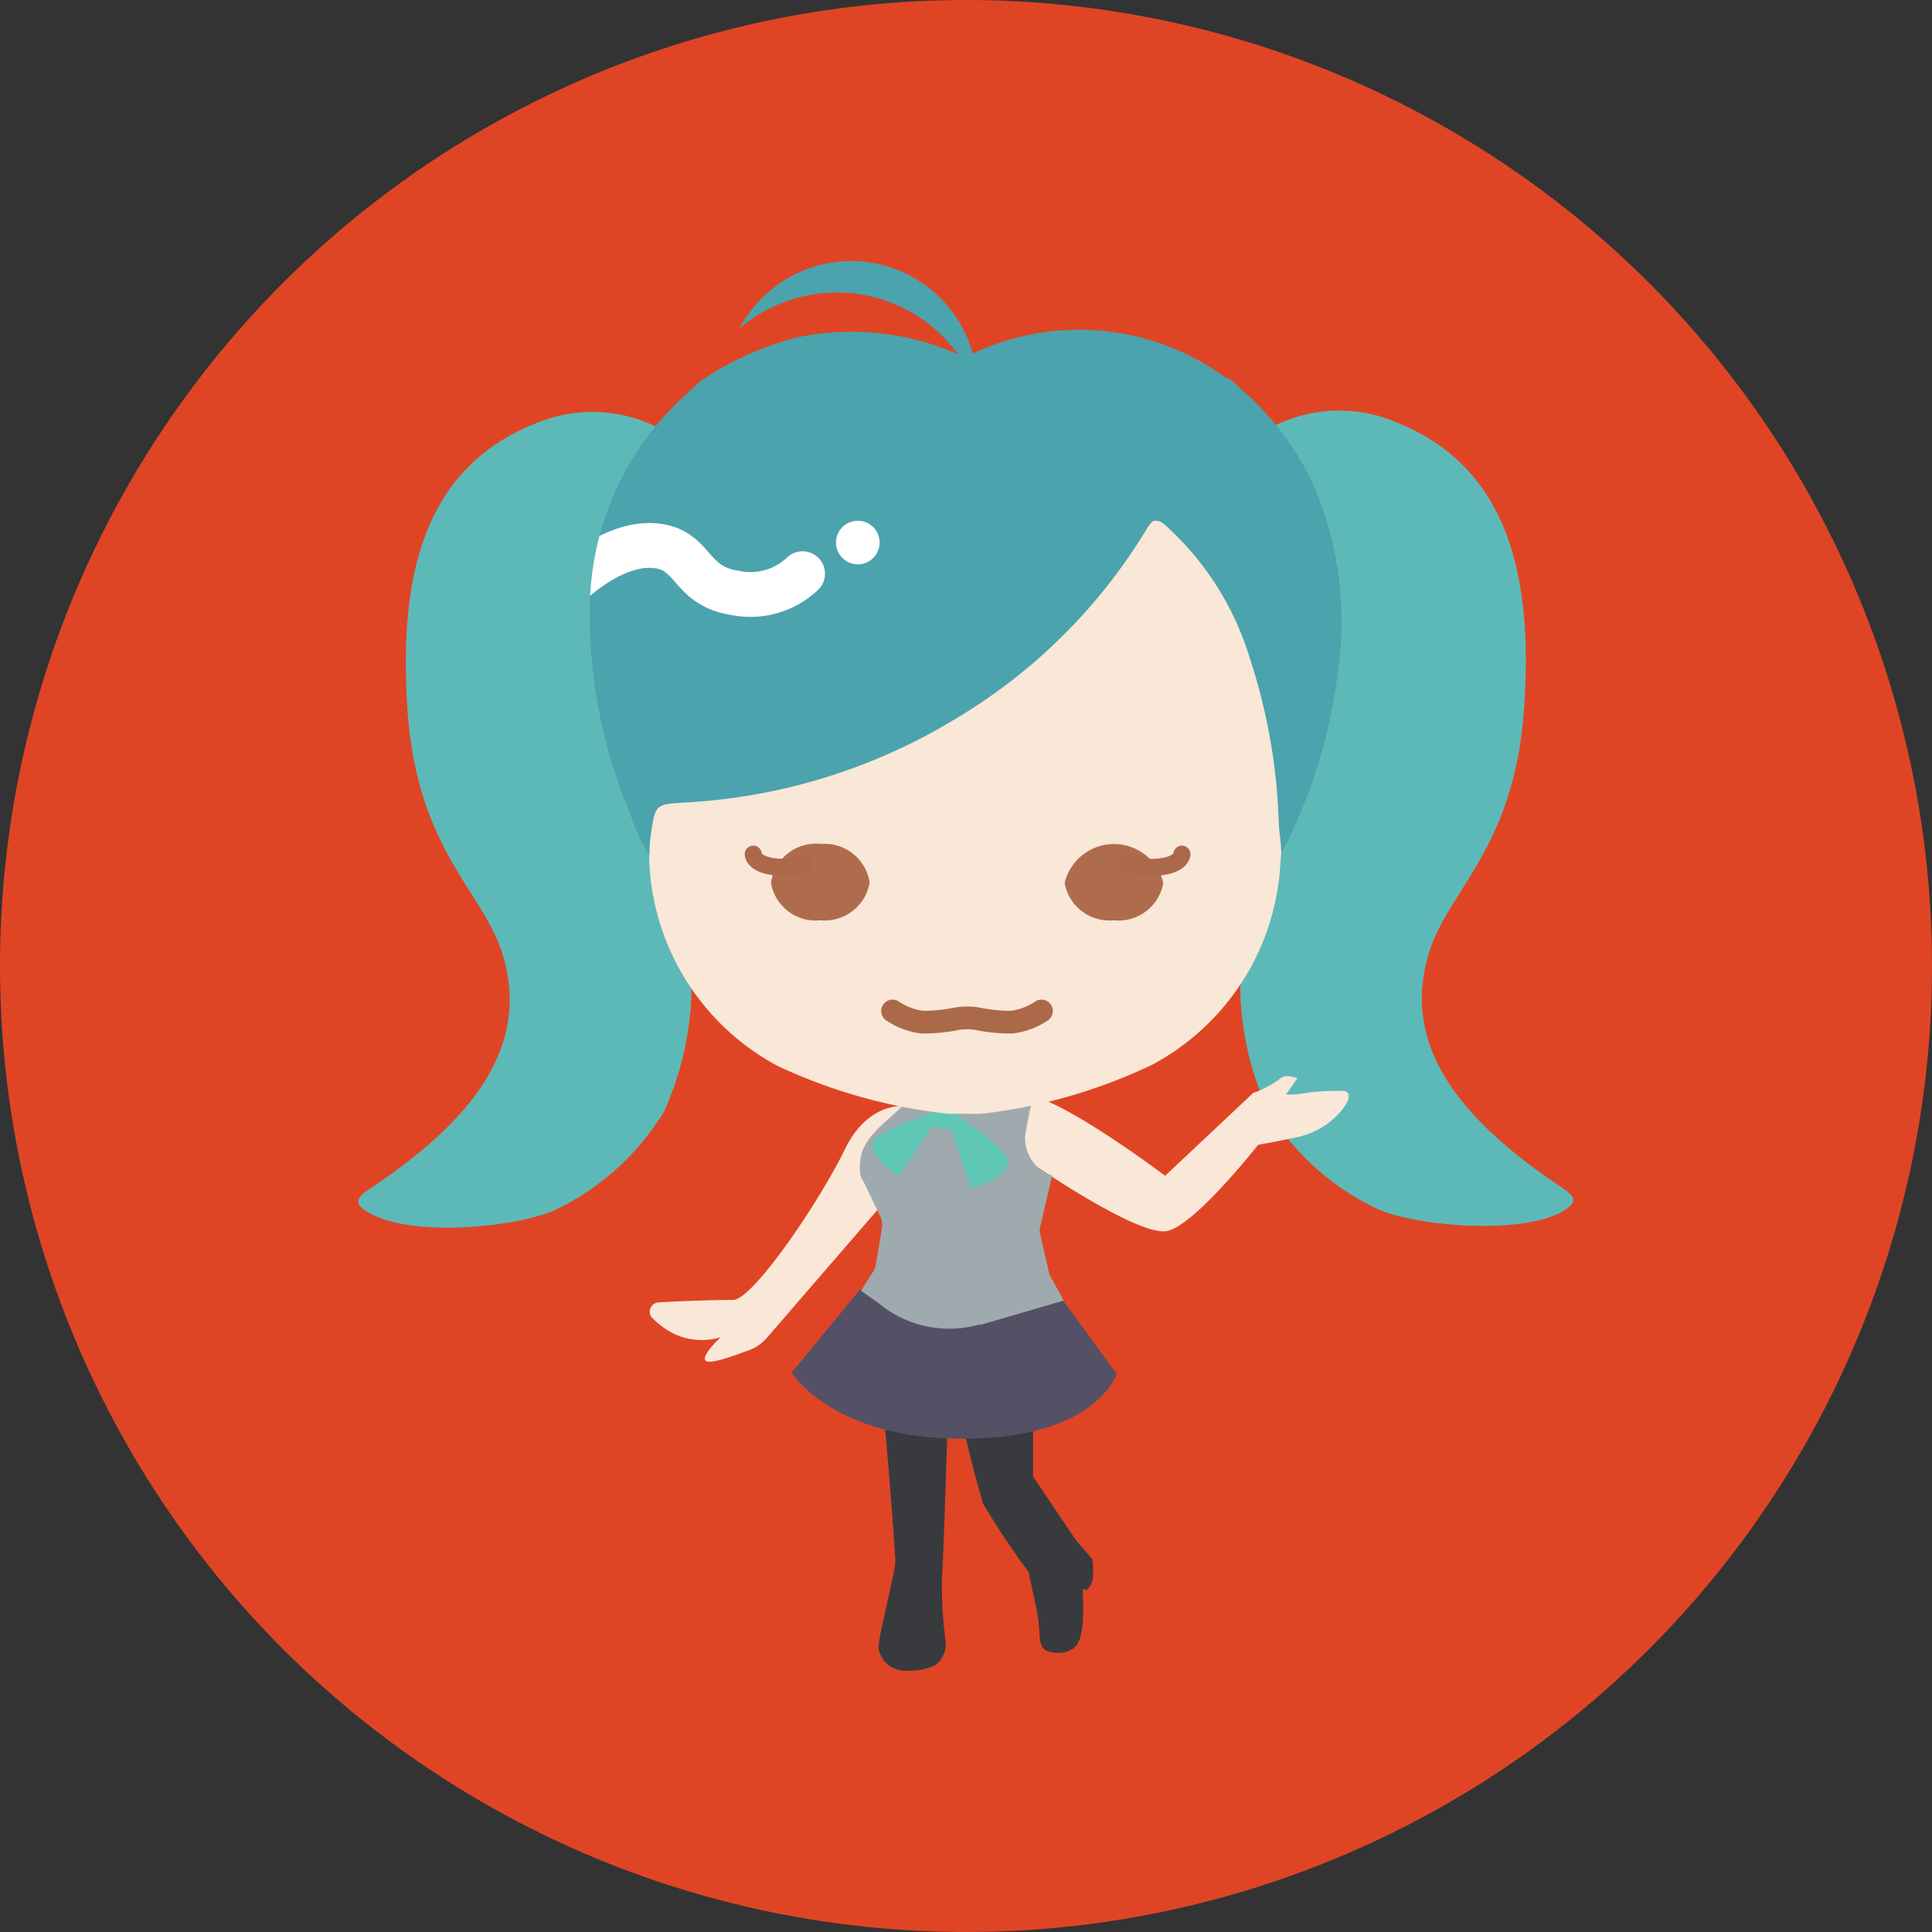 <svg xmlns="http://www.w3.org/2000/svg" xmlns:xlink="http://www.w3.org/1999/xlink" width="85" height="85" viewBox="0 0 85 85"><rect x="0" y="0" width="85" height="85" fill="#333333" stroke="none"/><defs><clipPath id="a"><path d="M30.79,16.78a14,14,0,0,1,4.12-1.9,11.59,11.59,0,0,1,7.18.68.85.85,0,0,0,.7,0,10.94,10.94,0,0,1,11.06,1,1.51,1.51,0,0,0,.29.13c.21.19.41.39.63.58a12.22,12.22,0,0,1,3.35,4.89,15.35,15.35,0,0,1,.72,7.55,23.39,23.39,0,0,1-2.47,7.85c0-.45-.09-.91-.11-1.36A25.61,25.61,0,0,0,55,29a12.91,12.91,0,0,0-3.75-5.91c-.34-.28-.51-.29-.78.15a24.38,24.38,0,0,1-8.29,8.3,25.52,25.52,0,0,1-12.1,3.77c-1.26.08-1.26.08-1.46,1.52a7,7,0,0,0-.05.79,7.74,7.74,0,0,1-.87-1.89,22.39,22.39,0,0,1-1.75-8.62,12.76,12.76,0,0,1,3.81-9.36C30.09,17.44,30.45,17.11,30.79,16.78Z" style="fill:none"/></clipPath></defs><circle cx="42.5" cy="42.5" r="42.5" style="fill:#df4525"/><path d="M68.78,52.29c-4.4-2.92-7.31-6.27-5.84-10.58.91-2.64,3.68-4.52,4.11-10.49.41-5.75-.62-10.64-5.61-12.64a6.41,6.41,0,0,0-7,1.31,3.66,3.66,0,0,0-.34.42l1.05,1a12.09,12.09,0,0,1,3.06,4.87H54.37V38.65h1a16.29,16.29,0,0,0-.8,5.05,13.62,13.62,0,0,0,1.2,5.13,11.29,11.29,0,0,0,4.83,4.36c1.6.72,6,1.15,8,.19C69.3,53,69.46,52.74,68.78,52.29Z" style="fill:#5db9b8"/><path d="M29.45,38v-11H26.53a12.28,12.28,0,0,1,3.3-5.63l1.05-1a3.66,3.66,0,0,0-.34-.42,6.41,6.41,0,0,0-7-1.31c-5,2-6,6.89-5.61,12.64.43,6,3.2,7.85,4.11,10.49,1.47,4.31-1.44,7.66-5.84,10.58-.68.45-.52.74.19,1.09,2,1,6.35.53,8-.19a11.29,11.29,0,0,0,4.83-4.36,13.62,13.62,0,0,0,1.2-5.13,17.55,17.55,0,0,0-1-5.74Z" style="fill:#5db9b8"/><path d="M36.86,12.87A6.59,6.59,0,0,1,43,17.18s0-.08,0-.13a5.55,5.55,0,0,0-10.46-2.6A6.57,6.57,0,0,1,36.86,12.87Z" style="fill:#4ba3ad"/><path d="M59.15,48a9.92,9.92,0,0,0-2.11.15l-.46,0,.5-.71s-.51-.21-.74,0a4.43,4.43,0,0,1-1.21.65l-3.87,3.64s-4.1-3.1-5.89-3.53L44,50.41l1.74,1s4.39,3,5.61,2.75,4-3.79,4-3.79,1.41-.26,1.85-.37a3.59,3.59,0,0,0,1.07-.47C58.83,49.18,59.74,48.17,59.15,48Z" style="fill:#f9e7d7"/><path d="M40.24,48.7s-1.9-.53-3.06,1.85-4.1,6.69-4.94,6.64c-.67,0-2.35.05-3.28.11a.41.41,0,0,0-.26.69,3.86,3.86,0,0,0,.73.57,2.83,2.83,0,0,0,2.28.27s-.8.74-.69,1,1.21-.17,1.89-.41a1.92,1.92,0,0,0,.82-.55l5.8-6.71Z" style="fill:#f9e7d7"/><path d="M48.06,68.6l-.73-.85,0,0-1.88-2.79V58.51l-.06,0v0L41.85,60a50.84,50.84,0,0,0,1.4,6.15,32.92,32.92,0,0,0,2,3l.32,1.49a7.83,7.83,0,0,1,.16,1.17c0,.38.08.73.33.82a1.27,1.27,0,0,0,.52.09,1.1,1.1,0,0,0,.6-.17c.52-.31.49-1.39.46-2.66l.15.08a.87.87,0,0,0,.3-.71A4.36,4.36,0,0,0,48.06,68.6Z" style="fill:#393a3e"/><path d="M39.21,59.66a.74.74,0,0,0-.5.87c.22,1.78.68,7.7.68,8.16s-.74,3.28-.74,3.81a1.18,1.18,0,0,0,1.29,1,2.63,2.63,0,0,0,1.2-.23,1.18,1.18,0,0,0,.47-1,19.69,19.69,0,0,1-.17-2.82c.06-.63.27-7.26.33-9.27,0-.45-.27-.81-.6-.77Z" style="fill:#393a3e"/><path d="M37.83,56.74l-3,3.65s1.64,2.68,6.79,2.89c6.57.26,7.51-2.84,7.51-2.84l-2.42-3.3Z" style="fill:#545065"/><path d="M41.14,47.6a.84.84,0,0,0-.63.25l-.86.87c-1.09,1-2,1.59-1.79,3A.92.92,0,0,0,38,52l.73,1.52a.88.88,0,0,1,.07.53l-.27,1.6a.8.8,0,0,1-.13.32l-.52.82.77.54a4.85,4.85,0,0,0,4.41.95l.11,0,3.63-1.06-.55-1a.87.87,0,0,1-.1-.24l-.38-1.65a.86.86,0,0,1,0-.39l.52-2.22A1.73,1.73,0,0,1,45.1,50a16.28,16.28,0,0,1,.54-2.38Z" style="fill:#9faaae"/><path d="M41.2,49.29A.17.17,0,0,0,41,49c-.85.26-2.61.88-2.63,1.36s.71,1.07,1,1.29a.17.17,0,0,0,.23,0Z" style="fill:#60c8b7"/><path d="M41.72,49.25A.18.18,0,0,1,42,49c.81.53,2.48,1.71,2.35,2.23s-1.07.9-1.47,1a.18.18,0,0,1-.23-.12Z" style="fill:#60c8b7"/><rect x="40.93" y="48.46" width="1.18" height="1.18" rx="0.35" transform="translate(7.24 -5.31) rotate(8.01)" style="fill:#60c8b7"/><path d="M56.42,37.24a6.31,6.31,0,0,0-.09.76,10.69,10.69,0,0,1-5.63,8.84A23.63,23.63,0,0,1,43.19,49a4.41,4.41,0,0,1-.52,0h-.45l-.51,0a23.57,23.57,0,0,1-7.51-2.11,10.7,10.7,0,0,1-5.64-9.19l0-.41A4.92,4.92,0,0,1,31,32.53l17.09-9.16a4.37,4.37,0,0,1,5.39,1l1.26,1.44A5,5,0,0,1,56,28.68l.6,6.79a5.14,5.14,0,0,1-.07,1.41Z" style="fill:#f9e7d7"/><path d="M30.79,16.78a14,14,0,0,1,4.12-1.9,11.59,11.59,0,0,1,7.18.68.85.85,0,0,0,.7,0,10.94,10.94,0,0,1,11.06,1,1.51,1.51,0,0,0,.29.13c.21.19.41.39.63.58a12.22,12.22,0,0,1,3.35,4.89,15.35,15.35,0,0,1,.72,7.55,23.39,23.39,0,0,1-2.47,7.85c0-.45-.09-.91-.11-1.36A25.61,25.61,0,0,0,55,29a12.91,12.91,0,0,0-3.75-5.91c-.34-.28-.51-.29-.78.15a24.38,24.38,0,0,1-8.29,8.3,25.52,25.52,0,0,1-12.1,3.77c-1.26.08-1.26.08-1.46,1.52a7,7,0,0,0-.05.79,7.74,7.74,0,0,1-.87-1.89,22.39,22.39,0,0,1-1.75-8.62,12.76,12.76,0,0,1,3.81-9.36C30.09,17.44,30.45,17.11,30.79,16.78Z" style="fill:#4ba3ad"/><g style="clip-path:url(#a)"><path d="M25,25.76S26.83,23.91,28.7,24s1.56,1.76,3.61,2.08a3.34,3.34,0,0,0,3-.84" style="fill:none;stroke:#fff;stroke-linecap:round;stroke-linejoin:round;stroke-width:1.971px"/></g><path d="M36.1,40.49a2,2,0,0,1-2.18-1.64,2,2,0,0,1,2.22-1.72,2,2,0,0,1,2.12,1.69A2,2,0,0,1,36.1,40.49Z" style="fill:#ae6c4d"/><path d="M33.14,37.58s0,.41.83.54A3.23,3.23,0,0,0,35.45,38" style="fill:none;stroke:#ac694a;stroke-linecap:round;stroke-linejoin:round;stroke-width:0.75px"/><path d="M49,40.49a2,2,0,0,0,2.18-1.64,2.23,2.23,0,0,0-4.34,0A2,2,0,0,0,49,40.49Z" style="fill:#ae6c4d"/><path d="M52,37.58s0,.41-.83.54A3.23,3.23,0,0,1,49.64,38" style="fill:none;stroke:#ac694a;stroke-linecap:round;stroke-linejoin:round;stroke-width:0.75px"/><path d="M45.82,44.48a3,3,0,0,1-1.31.49A7.22,7.22,0,0,1,43,44.82a2.72,2.72,0,0,0-.9,0,7.38,7.38,0,0,1-1.52.15,3,3,0,0,1-1.31-.49" style="fill:none;stroke:#ac694a;stroke-linecap:round;stroke-linejoin:round"/><circle cx="37.74" cy="23.87" r="0.96" style="fill:#fff"/></svg>